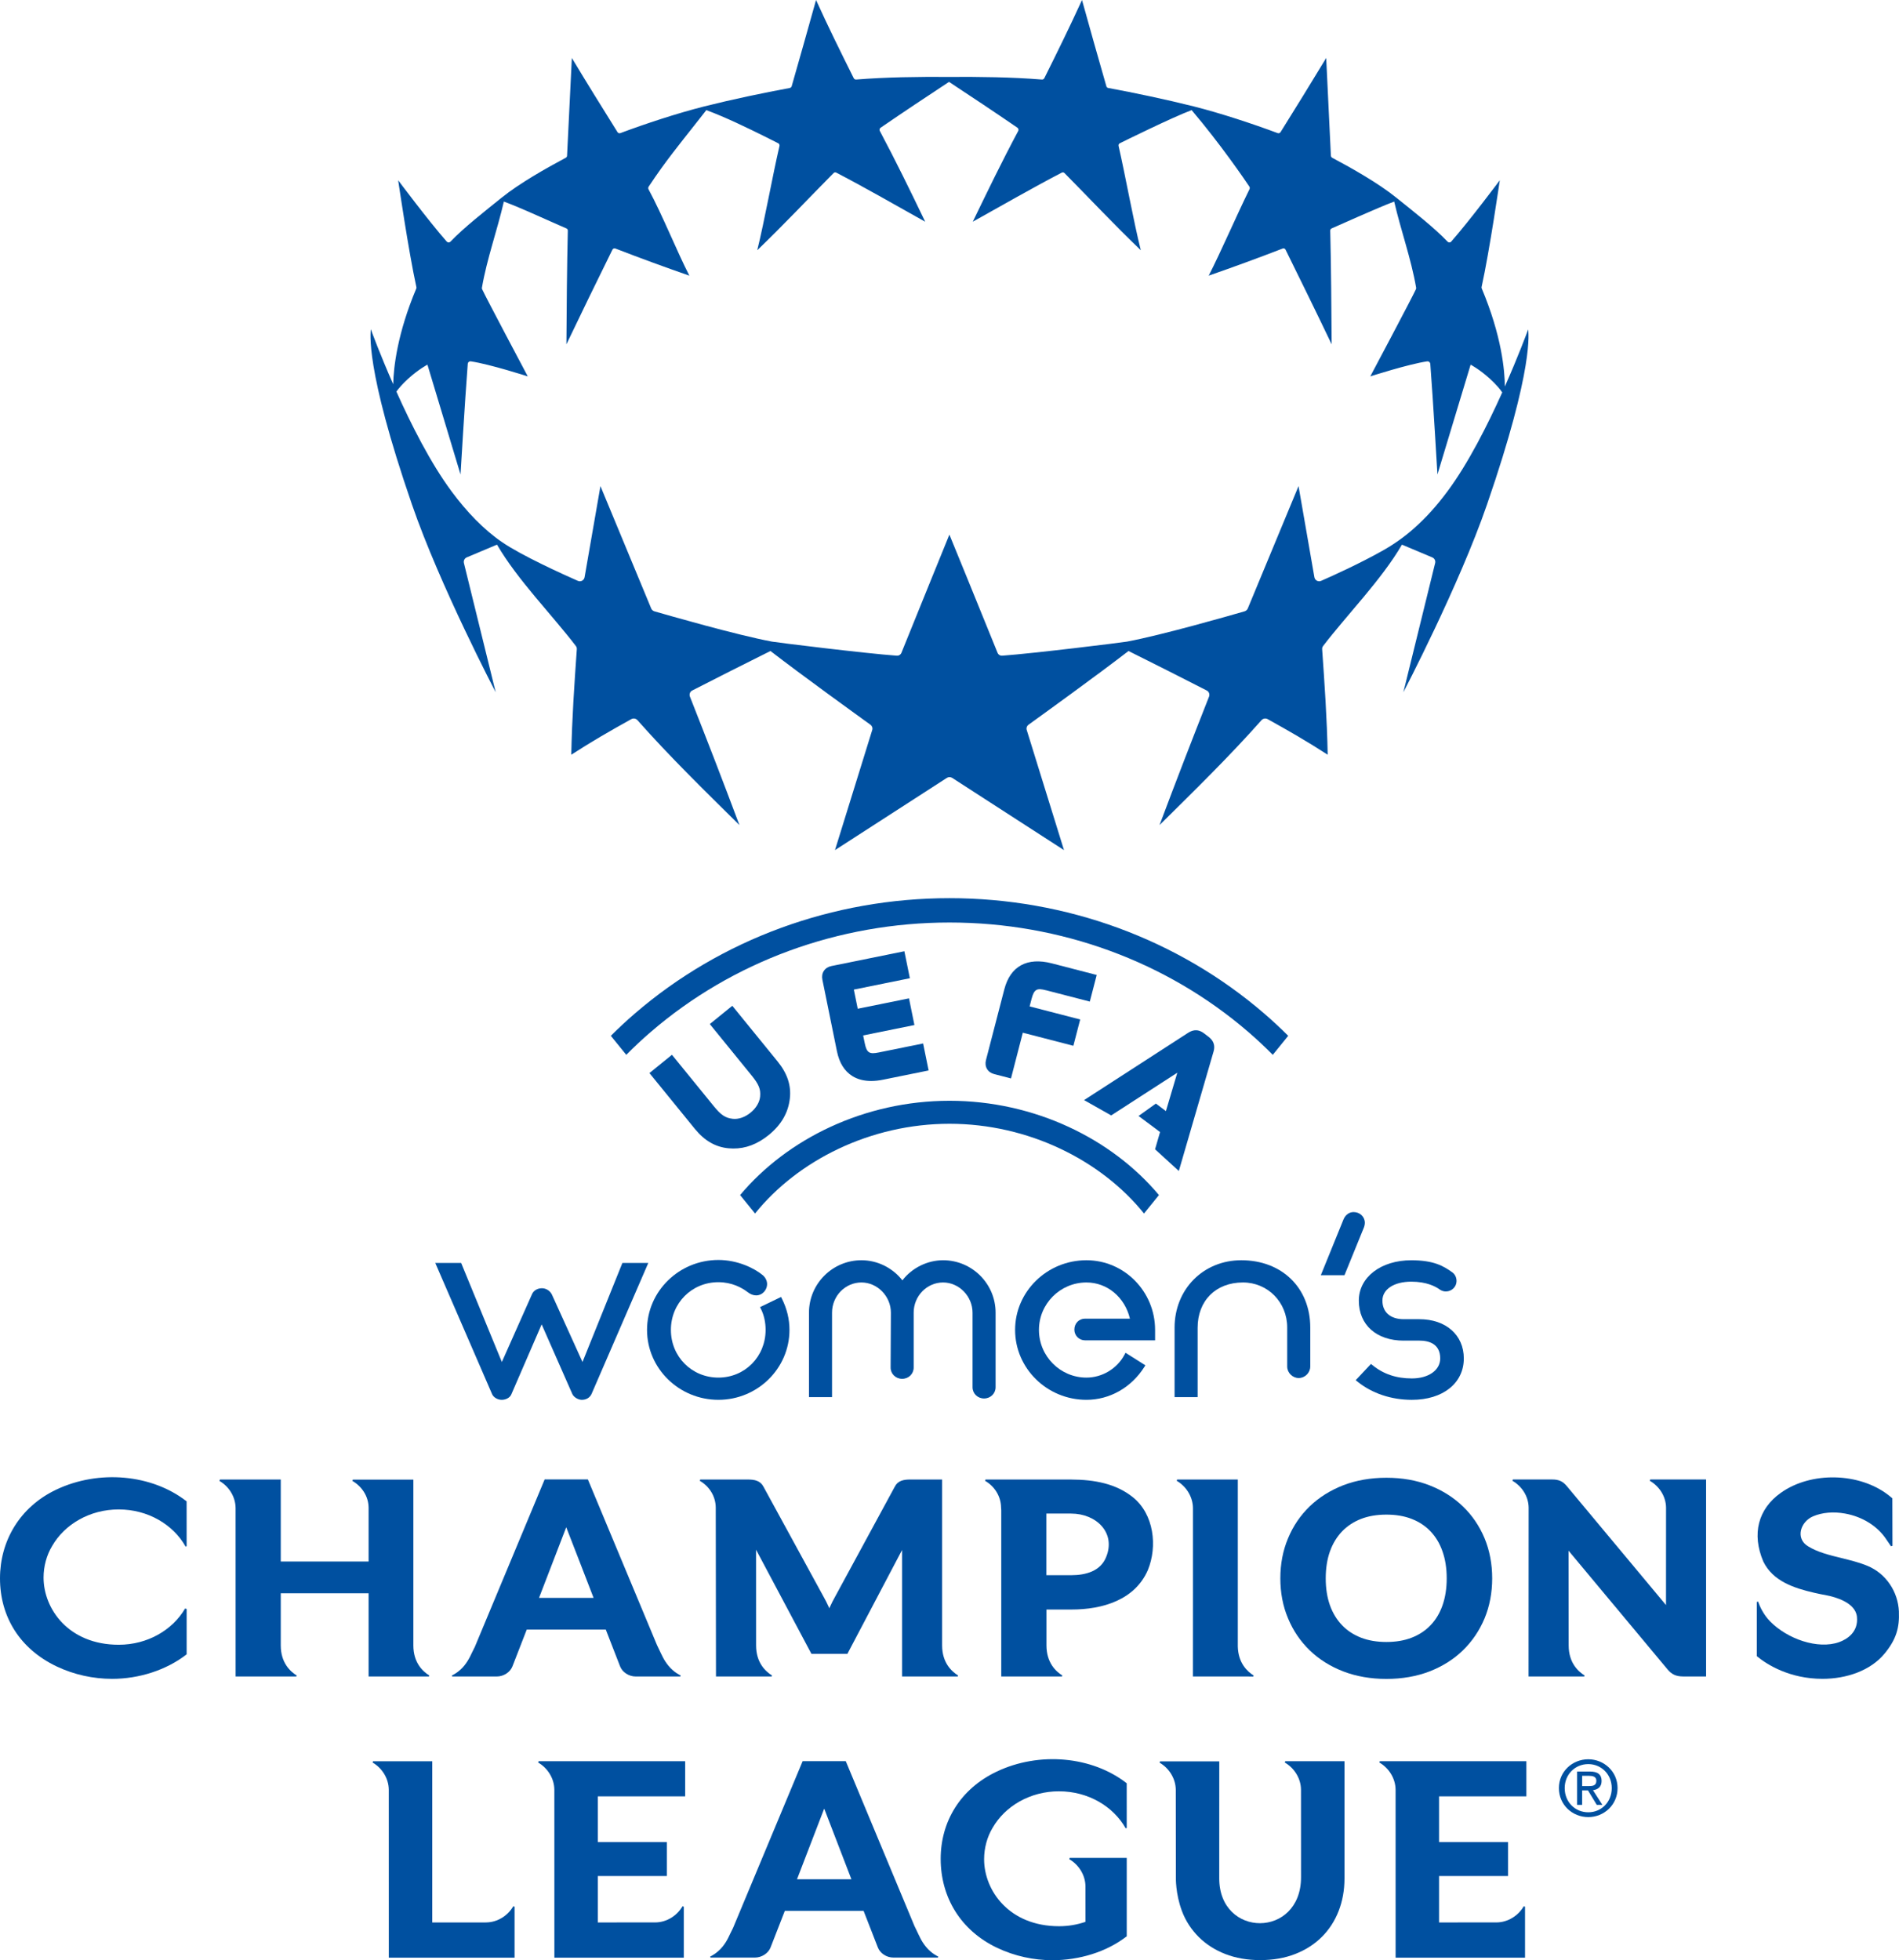 <?xml version="1.0" encoding="UTF-8"?><svg id="Layer_2" xmlns="http://www.w3.org/2000/svg" viewBox="0 0 202.498 209"><g id="Components"><g id="_8e9ad2a8-b4a6-473c-b599-82bbb8fb58ae_1"><path d="M162.958,35.12c-.11.29-1.05,2.85-2.49,6.09-.01-1.69-.33-5.38-2.47-10.47-.02-.04-.02-.09-.01-.14.85-3.83,1.94-11.38,1.94-11.38,0,0-3.21,4.3-5.18,6.54-.1.12-.28.12-.38.01-1.46-1.53-3.74-3.3-5.48-4.7-1.89-1.53-4.74-3.14-6.83-4.25-.08-.04-.13-.13-.14-.22-.16-3.47-.34-6.95-.5-10.42-1.6,2.65-3.23,5.28-4.87,7.91-.07.1-.2.15-.31.1-2.65-.99-6.04-2.11-8.92-2.84-2.91-.73-6.36-1.46-9.14-1.97-.1-.02-.18-.09-.2-.18-.78-2.7-1.83-6.42-2.6-9.2-1.31,2.87-2.63,5.55-4.02,8.34-.05.09-.15.15-.26.14-3.23-.26-6.67-.3-9.9-.28-3.24-.02-6.68.02-9.9.28-.11.01-.21-.05-.26-.14-1.39-2.79-2.72-5.47-4.02-8.34-.78,2.78-1.82,6.5-2.6,9.2-.03.09-.11.16-.2.18-2.78.51-6.24,1.24-9.14,1.97-2.88.73-6.28,1.85-8.92,2.84-.12.05-.25,0-.31-.1-1.64-2.63-3.28-5.26-4.87-7.91-.17,3.47-.34,6.95-.51,10.42,0,.09-.06.18-.14.22-2.08,1.11-4.93,2.72-6.83,4.25-1.73,1.4-4.01,3.17-5.47,4.7-.11.11-.28.11-.39-.01-1.97-2.24-5.18-6.54-5.18-6.54,0,0,1.1,7.55,1.94,11.38.01.05.01.1,0,.14-2.04,4.85-2.43,8.44-2.47,10.23-1.38-3.13-2.28-5.57-2.38-5.85,0,0,0-.01-.01,0,.01.25-.71,3.89,4.39,18.67,2.98,8.65,8.93,20.02,8.93,20.02l-3.39-13.78c-.06-.25.07-.5.3-.6l3.23-1.36c2.17,3.74,5.9,7.52,8.41,10.81.08.1.11.23.1.35-.26,3.71-.52,7.45-.59,11.24,2.16-1.4,4.14-2.54,6.41-3.8.22-.11.48-.07.65.12,3.48,3.93,7.11,7.46,10.87,11.18-1.79-4.78-3.41-8.96-5.28-13.7-.09-.25.01-.53.25-.65,2.82-1.45,5.48-2.78,8.34-4.21,3.38,2.61,9.26,6.85,10.66,7.86.18.13.26.36.19.57l-3.97,12.8,11.93-7.7c.17-.11.39-.11.57,0l11.92,7.7-3.97-12.8c-.07-.21.01-.44.19-.57,1.4-1.01,7.28-5.25,10.66-7.86,2.86,1.43,5.52,2.76,8.34,4.21.24.12.34.4.25.65-1.87,4.74-3.49,8.92-5.28,13.7,3.76-3.72,7.38-7.25,10.87-11.18.17-.19.43-.23.65-.12,2.27,1.26,4.25,2.4,6.41,3.8-.07-3.79-.33-7.53-.59-11.24-.01-.12.02-.25.1-.35,2.51-3.29,6.24-7.07,8.41-10.81l3.23,1.36c.24.1.37.35.31.6l-3.39,13.78s5.94-11.37,8.92-20.02c5.1-14.78,4.39-18.42,4.39-18.67ZM154.338,52.4c-1.13,1.52-2.26,2.79-3.6,3.97-1.04.92-2.18,1.72-3.39,2.39-2.39,1.34-5.21,2.62-6.47,3.17-.31.14-.66-.05-.72-.39l-1.69-9.71-5.41,13.04c-.06.15-.19.26-.34.31-1.42.41-8.79,2.53-12.54,3.23-.48.09-9.95,1.26-13.3,1.5-.22.02-.43-.11-.51-.32-1.73-4.29-5.13-12.59-5.13-12.59,0,0-3.38,8.3-5.11,12.59-.08.21-.29.34-.51.32-3.35-.24-12.82-1.41-13.3-1.5-3.75-.7-11.12-2.82-12.54-3.23-.15-.05-.28-.16-.34-.31l-5.41-13.04-1.69,9.71c-.06.34-.41.53-.72.39-1.57-.69-5.99-2.69-8.07-4.12-1.97-1.34-3.79-3.25-5.39-5.41-2.23-3-4.33-7.16-5.89-10.65.24-.33.64-.81,1.29-1.4,1.1-.99,2.02-1.47,2.02-1.47l3.53,11.71s.47-7.94.77-11.79c.01-.18.17-.3.34-.27,2.02.3,6.06,1.6,6.06,1.6,0,0-4.51-8.49-4.87-9.3-.02-.05-.03-.1-.02-.15.54-3.13,1.63-6.1,2.34-9.19,1.77.66,3.44,1.45,5.16,2.2.51.22,1,.45,1.5.66.1.04.16.13.16.24-.09,3.66-.13,8.59-.15,12.12,1.61-3.37,3.25-6.73,4.9-10.08.06-.13.2-.18.33-.13,2.61,1.01,5.23,1.97,7.88,2.89-1.34-2.62-2.89-6.5-4.36-9.22-.04-.09-.03-.19.02-.27.47-.71.92-1.36,1.37-1.99,1.56-2.15,3.1-4.01,4.78-6.17,2.1.78,4.35,1.88,6.33,2.86.5.26.95.48,1.33.67.11.05.16.17.14.29-.75,3.23-1.6,8.01-2.37,11.12,2.78-2.67,5.42-5.48,8.13-8.22.08-.09.21-.11.31-.05,3.2,1.67,6.32,3.47,9.47,5.23-1.57-3.26-3.14-6.49-4.84-9.68-.06-.12-.03-.26.08-.34,2.42-1.66,4.85-3.28,7.3-4.89,2.44,1.61,4.88,3.23,7.3,4.89.1.08.14.22.08.34-1.71,3.19-3.27,6.42-4.85,9.68,3.16-1.76,6.28-3.56,9.48-5.23.1-.06.23-.04.31.05,2.71,2.74,5.34,5.55,8.13,8.22-.78-3.1-1.63-7.89-2.37-11.12-.03-.12.03-.24.14-.29.38-.19,5.56-2.75,7.65-3.53,3.06,3.6,5.69,7.45,6.16,8.16.05.08.05.18.01.27-1.43,2.91-3.01,6.6-4.35,9.22,2.64-.92,5.27-1.88,7.88-2.89.12-.05.27,0,.32.13,1.65,3.35,3.3,6.71,4.91,10.08-.02-3.53-.06-8.46-.15-12.12,0-.11.06-.2.16-.24.5-.21,4.89-2.2,6.66-2.86.71,3.09,1.8,6.06,2.34,9.19,0,.05,0,.1-.02.15-.36.81-4.87,9.3-4.87,9.3,0,0,4.04-1.3,6.05-1.6.18-.03.33.09.35.27.3,3.85.76,11.79.76,11.79l3.54-11.71s.92.48,2.02,1.47c.72.66,1.13,1.16,1.35,1.49-1.56,3.47-3.63,7.58-5.85,10.56Z" style="fill:#0050a0;"/><path d="M147.093,187.925c1.002.581,1.711,1.682,1.724,2.889.002.018.003,15.796.003,17.913h13.801v-5.434l-.138-.043c-.582,1.001-1.684,1.71-2.893,1.722-.011.002-3.258.002-6.136.003v-4.948h7.356v-3.623h-7.356v-4.875h9.309v-3.744h-15.629l-.043.138Z" style="fill:#0050a0;"/><path d="M57.388,187.925c1.002.581,1.711,1.682,1.725,2.889.002.018.003,15.796.003,17.913h13.801v-5.434l-.138-.043c-.582,1.001-1.685,1.71-2.893,1.722-.011.002-3.258.002-6.135.003v-4.948h7.356v-3.623h-7.356v-4.875h9.309v-3.744h-15.629l-.043.138Z" style="fill:#0050a0;"/><path d="M51.838,204.974h-0c-.012.002-3.161.003-5.744.003v-17.189h-6.319l-.042.138c1.002.581,1.711,1.682,1.724,2.889.002.018.003,15.413.003,17.913h13.411v-5.434l-.138-.043c-.582,1.001-1.684,1.71-2.893,1.722Z" style="fill:#0050a0;"/><path d="M112.931,190.992c3.106,0,5.787,1.607,7.104,3.944l.114-.035-.003-4.766c-3.668-2.876-9.325-3.409-13.879-1.238-3.876,1.847-5.958,5.335-5.958,9.296,0,4.069,2.102,7.626,6.021,9.489,1.863.885,3.897,1.319,5.905,1.319,2.837-.001,5.755-.869,7.914-2.553v-8.354h-6.083l-.043.138c1.002.581,1.711,1.682,1.724,2.889.002.012.002,2.006.003,3.788-.875.301-1.825.468-2.818.468-5.33,0-7.993-3.808-7.993-7.143,0-1.185.32-2.377.911-3.356,1.328-2.308,3.998-3.887,7.082-3.887Z" style="fill:#0050a0;"/><path d="M137.006,187.925c1.003.581,1.712,1.682,1.724,2.889,0,.445.004,7.577.004,9.34,0,6.527-8.722,6.5-8.722.116l.004-12.469h-6.32l-.042.138c1.002.581,1.711,1.683,1.724,2.89.002.018.011,9.335.011,9.335,0,0-.06,1.708.643,3.589.401,1.07,1.017,1.996,1.792,2.771.775.774,1.729,1.386,2.833,1.817,1.101.429,2.354.648,3.724.648s2.623-.218,3.724-.648c1.105-.431,2.06-1.042,2.84-1.817.779-.774,1.385-1.706,1.8-2.772.412-1.059.622-2.227.622-3.47v-12.497h-6.319l-.043.138Z" style="fill:#0050a0;"/><path d="M98.738,207.57c-.51-.63-.67-1.08-1.03-1.81-.07-.13-.13-.26-.19-.39l-7.33-17.59h-4.6l-7.42,17.78c-.44.85-.57,1.32-1.13,2.01-.57.7-1.29,1.04-1.31,1.04l.03.11h4.74c.73,0,1.43-.46,1.67-1.08l1.52-3.9h8.4l1.52,3.9c.24.62.92,1.08,1.66,1.08h4.75l.03-.11c-.02,0-.75-.34-1.31-1.04ZM84.988,200.37s2.87-7.45,2.89-7.51c0,.01.01.01.01.02q0-.01.01-.02c.02.06,2.89,7.51,2.89,7.51h-5.8Z" style="fill:#0050a0;"/><path d="M169.365,187.576c-1.695,0-3.135,1.306-3.135,3.072,0,1.788,1.44,3.093,3.135,3.093,1.681,0,3.123-1.304,3.123-3.093,0-1.766-1.442-3.072-3.123-3.072ZM169.365,193.229c-1.411,0-2.514-1.093-2.514-2.58,0-1.456,1.103-2.558,2.514-2.558,1.395,0,2.502,1.101,2.502,2.558,0,1.487-1.106,2.58-2.502,2.58Z" style="fill:#0050a0;"/><path d="M170.786,189.893c0-.701-.414-1.01-1.256-1.01h-1.355v3.555h.535v-1.542h.625l.936,1.542h.599l-1.005-1.566c.519-.068.92-.343.92-.979ZM168.711,190.436v-1.096h.736c.379,0,.779.08.779.522,0,.549-.409.574-.865.574h-.65Z" style="fill:#0050a0;"/><path d="M202.489,171.837c-.089-2.131-1.379-4.066-3.352-4.883-.871-.361-1.823-.596-2.762-.827-1.313-.324-2.563-.631-3.565-1.253-1.404-.832-.817-2.65.542-3.208.96-.406,2.154-.512,3.396-.288,1.849.334,3.444,1.327,4.375,2.725l.52.761.158-.046-.011-5.064s-.341-.296-.405-.333c-3.12-2.432-8.267-2.548-11.491-.253-2.431,1.73-3.113,4.396-1.863,7.33,1.034,2.101,3.265,2.825,5.431,3.328.436.102.875.186,1.315.271.898.173,3.071.75,3.236,2.284.171,1.615-1.036,2.402-1.915,2.711-2.261.791-5.506-.337-7.353-2.227-.711-.727-1.094-1.591-1.275-2.103l-.136.04v5.78c1.122.932,3.539,2.417,7.008,2.417,2.549,0,5.106-.866,6.606-2.677,1.259-1.52,1.611-2.777,1.539-4.487Z" style="fill:#0050a0;"/><path d="M175.928,157.885c1.005.583,1.714,1.651,1.729,2.861,0,.121-.004,10.389-.004,10.389l-10.552-12.653c-.43-.533-.875-.737-1.56-.737h-4.221l-.043.139c1.006.583,1.714,1.651,1.728,2.861,0,.121-.008,18.002-.008,18.002h5.94l.033-.106c-.677-.425-1.697-1.345-1.697-3.209,0,0-.005-9.883-.013-10.095l10.534,12.63c.483.583.937.774,1.692.781h2.441v-21.002h-5.957l-.043.139Z" style="fill:#0050a0;"/><path d="M76.35,178.749h5.939l.034-.106c-.677-.425-1.698-1.345-1.698-3.209l-.003-10.147c0-.018,0-.036-.001-.056l5.905,11.104h3.835l5.83-11.073v13.487h5.94l.033-.106c-.676-.425-1.702-1.345-1.702-3.209v-17.687h-3.395c-.717,0-1.339.117-1.669.795l-6.378,11.755c-.173.307-.339.632-.491.968-.032.07-.065.142-.096.213-.029-.064-.057-.127-.085-.19-.148-.333-.311-.656-.482-.958l-6.442-11.794c-.337-.669-.959-.788-1.681-.788h-5.077l-.043.139c1.006.583,1.685,1.631,1.7,2.842.002.146.025,18.021.025,18.021Z" style="fill:#0050a0;"/><path d="M152.438,158.37c-1.38-.54-2.93-.81-4.6-.81s-3.22.27-4.6.8c-1.39.54-2.59,1.3-3.58,2.25-.99.96-1.77,2.1-2.31,3.41-.55,1.3-.82,2.74-.82,4.27,0,1.52.27,2.96.82,4.26.54,1.31,1.32,2.45,2.31,3.41.99.96,2.19,1.71,3.58,2.25,1.38.53,2.93.8,4.6.8s3.22-.27,4.6-.8c1.38-.54,2.58-1.29,3.56-2.25.99-.96,1.76-2.1,2.31-3.41.54-1.3.81-2.74.81-4.26,0-1.53-.27-2.97-.81-4.27-.55-1.31-1.32-2.45-2.31-3.4-.98-.95-2.18-1.71-3.56-2.25ZM153.818,171.17c-.29.83-.72,1.54-1.27,2.11-.55.58-1.22,1.02-2.01,1.33-.79.31-1.7.46-2.7.46s-1.91-.15-2.71-.46c-.79-.31-1.47-.75-2.02-1.33-.55-.57-.99-1.28-1.29-2.12-.3-.84-.45-1.8-.45-2.87s.15-2.04.45-2.88c.3-.84.74-1.55,1.29-2.13.55-.57,1.23-1.02,2.02-1.33.8-.31,1.71-.46,2.71-.46s1.91.15,2.7.46c.79.31,1.46.75,2.01,1.33.55.58.98,1.29,1.27,2.13.3.84.45,1.81.45,2.88,0,1.06-.15,2.03-.45,2.88Z" style="fill:#0050a0;"/><path d="M12.662,160.938c3.116,0,5.805,1.611,7.126,3.955l.114-.034-.003-4.781c-3.679-2.885-9.353-3.418-13.921-1.242C2.091,160.69 0,164.315 0,168.287h-0c0,4.082,2.109,7.522,6.041,9.391,1.869.888,3.909,1.323,5.923,1.323,2.847,0,5.772-.924,7.939-2.614v-4.837l-.166-.048c-1.339,2.294-3.999,3.864-7.074,3.864-5.346,0-8.017-3.819-8.017-7.164,0-1.189.322-2.384.914-3.365,1.333-2.315,4.01-3.899,7.103-3.899Z" style="fill:#0050a0;"/><path d="M45.742,178.749l.032-.106c-.676-.425-1.697-1.345-1.697-3.209h0v-17.673h-6.454l-.043.138c1.005.583,1.712,1.631,1.725,2.842.002.119,0,5.752,0,5.752h-9.366v-8.747h-6.487l-.052.154c1.005.583,1.708,1.675,1.722,2.885.005.123.003,17.965.003,17.965h6.479l.033-.106c-.677-.425-1.698-1.345-1.698-3.209v-5.558h9.366v8.871l6.436.002Z" style="fill:#0050a0;"/><path d="M133.649,178.751l.033-.106c-.661-.415-1.645-1.31-1.69-3.092v-17.806h-6.47l-.043.139c1.005.583,1.716,1.688,1.73,2.898.009.096-.004,17.965-.004,17.965l6.444.003Z" style="fill:#0050a0;"/><path d="M120.808,159.64c-1.79-1.44-4.07-1.88-6.59-1.89h-9.13l-.04.14c1,.58,1.68,1.63,1.7,2.84,0,.09.01.19.02.29v17.73h6.48l.03-.11c-.67-.42-1.69-1.34-1.69-3.21v-3.82h2.63c3.4.01,6.81-1.05,8.18-4.2,1.05-2.54.65-5.97-1.59-7.77ZM117.958,166c-.59,1.51-2.16,1.95-3.74,1.95h-2.64v-6.57h2.64c2.68,0,4.79,2.04,3.74,4.62Z" style="fill:#0050a0;"/><path d="M66.118,177.66c.24.63.93,1.09,1.67,1.09h4.76l.04-.11c-.03,0-.75-.34-1.32-1.05-.51-.63-.67-1.08-1.03-1.81-.07-.13-.13-.26-.19-.4l-7.36-17.64h-4.61l-7.44,17.84c-.44.85-.58,1.32-1.13,2.01-.57.71-1.3,1.05-1.32,1.05l.03.11h4.76c.73,0,1.43-.46,1.67-1.09l1.52-3.91h8.43l1.52,3.91ZM57.478,170.37s2.88-7.47,2.9-7.53c0,0,.01.01.01.02.18.44,2.91,7.51,2.91,7.51h-5.82Z" style="fill:#0050a0;"/><path d="M125.25,141.566v7.399h2.458v-7.399c0-2.888,1.942-4.828,4.833-4.828,2.647,0,4.718,2.108,4.718,4.8v4.16c0,.666.564,1.229,1.23,1.229.666,0,1.23-.563,1.23-1.229v-4.16c0-4.222-3.023-7.17-7.351-7.17-4.059,0-7.119,3.095-7.119,7.198Z" style="fill:#0050a0;"/><path d="M149.689,142.938h1.653c1.018,0,2.233.33,2.233,1.901,0,1.254-1.244,2.131-3.023,2.131-1.657,0-3.03-.462-4.197-1.414l-.162-.131-1.629,1.732.187.151c1.546,1.254,3.605,1.945,5.801,1.945,3.313,0,5.54-1.774,5.54-4.414,0-2.502-1.909-4.184-4.749-4.184h-1.653c-1.426,0-2.277-.743-2.277-1.986,0-1.206,1.238-2.015,3.08-2.015,1.634,0,2.587.514,3.008.82.193.142.439.225.673.225.63,0,1.143-.499,1.143-1.113,0-.386-.169-.727-.462-.935-.941-.674-1.983-1.28-4.362-1.28-3.243,0-5.596,1.808-5.596,4.3,0,2.594,1.881,4.27,4.793,4.27Z" style="fill:#0050a0;"/><path d="M53.505,149.252c.391,0,.884-.199,1.038-.623l3.216-7.423,3.271,7.426c.147.331.619.621,1.008.621.473,0,.861-.232,1.04-.623l6.053-13.974h-2.761l-4.257,10.562h0l-3.264-7.195c-.203-.406-.621-.669-1.062-.669-.458,0-.854.224-1.038.593l-3.235,7.271-4.341-10.562h-2.76l6.053,13.972c.144.357.591.625,1.04.625Z" style="fill:#0050a0;"/><path d="M145.436,130.886c.062-.154.102-.355.102-.513,0-.639-.527-1.141-1.2-1.141-.463,0-.862.286-1.069.77l-2.424,5.962h2.522l2.068-5.077Z" style="fill:#0050a0;"/><path d="M115.852,134.368c-4.195,0-7.608,3.333-7.608,7.428,0,4.111,3.413,7.456,7.608,7.456,2.474,0,4.778-1.305,6.165-3.491l.12-.189-2.118-1.339-.113.213c-.782,1.48-2.375,2.436-4.055,2.436-2.792,0-5.064-2.282-5.064-5.086,0-2.789,2.272-5.058,5.064-5.058,2.221,0,4.094,1.573,4.638,3.858h-4.782c-.651,0-1.143.503-1.143,1.171,0,.639.502,1.142,1.143,1.142h7.465v-1.113c0-4.096-3.284-7.428-7.321-7.428Z" style="fill:#0050a0;"/><path d="M104.934,149.108c.69,0,1.23-.527,1.23-1.2v-7.949c0-3.083-2.511-5.591-5.597-5.591-1.679,0-3.316.815-4.341,2.143-1.06-1.346-2.67-2.143-4.365-2.143-3.086,0-5.597,2.508-5.597,5.591v9.005h2.459v-9.005c0-1.777,1.407-3.221,3.138-3.221,1.701,0,3.138,1.475,3.138,3.22l-.029,5.856c0,.672.54,1.198,1.229,1.198.69,0,1.23-.526,1.23-1.198v-5.855c0-1.776,1.407-3.221,3.138-3.221,1.702,0,3.138,1.475,3.138,3.221v7.949c0,.673.54,1.2,1.23,1.2Z" style="fill:#0050a0;"/><path d="M76.605,136.709c1.441,0,2.502.584,3.138,1.072.282.219.588.335.884.335.702,0,1.173-.62,1.173-1.2,0-.344-.168-.696-.454-.947-.903-.752-2.688-1.63-4.741-1.63-4.195,0-7.609,3.345-7.609,7.456s3.413,7.456,7.609,7.456c4.179,0,7.579-3.345,7.579-7.456,0-1.141-.269-2.255-.799-3.314l-.099-.197-2.242,1.085.102.202c.324.644.494,1.414.494,2.225,0,2.852-2.212,5.086-5.035,5.086-2.84,0-5.064-2.234-5.064-5.086s2.224-5.087,5.064-5.087Z" style="fill:#0050a0;"/><path d="M84.224,117.125c.159-1.381-.264-2.666-1.29-3.931l-4.846-5.955-2.4,1.948,4.449,5.468c.776.95.991,1.476.918,2.255-.054.613-.428,1.244-1.028,1.73-.597.484-1.291.722-1.904.648-.776-.089-1.248-.406-2.02-1.359l-4.45-5.466-2.4,1.949,4.847,5.956c1.03,1.262,2.204,1.937,3.588,2.064.164.015.325.024.486.025,1.342.011,2.587-.461,3.795-1.437,1.345-1.097,2.083-2.372,2.256-3.897Z" style="fill:#0050a0;"/><path d="M101.252,117.367c-9.075,0-17.308,4.056-22.331,10.053l1.593,1.966c4.561-5.67,12.319-9.567,20.738-9.567s16.177,3.898,20.738,9.567l1.593-1.966c-5.022-5.997-13.256-10.053-22.331-10.053Z" style="fill:#0050a0;"/><path d="M125.703,124.852l3.672-12.624c.146-.445.252-1.101-.494-1.675l-.472-.363c-.738-.568-1.322-.324-1.748-.048l-11.063,7.152,2.892,1.634,7.053-4.556-1.216,4.095-1.07-.803-1.849,1.323,2.295,1.712-.533,1.839,2.534,2.316Z" style="fill:#0050a0;"/><path d="M111.552,105.584l4.659,1.206.736-2.837-4.79-1.24c-2.626-.679-4.423.302-5.061,2.764l-1.956,7.54c-.091.349-.053.679.107.952.16.273.43.465.78.555l1.779.461,1.26-4.877,5.391,1.395.728-2.805-5.393-1.395.209-.805c.278-1.069.597-1.159,1.551-.911Z" style="fill:#0050a0;"/><path d="M69.388,110.034c8.73-7.528,20.047-11.674,31.865-11.674s23.134,4.146,31.864,11.674c.907.782,1.775,1.596,2.605,2.436l1.645-2.029c-.817-.816-1.667-1.608-2.553-2.372-9.202-7.934-21.122-12.304-33.562-12.304s-24.36,4.37-33.562,12.304c-.885.763-1.736,1.556-2.553,2.372l1.645,2.028c.831-.84,1.698-1.653,2.605-2.435Z" style="fill:#0050a0;"/><path d="M96.438,101.423l-7.774,1.576c-.355.072-.635.25-.811.514-.175.265-.23.592-.158.946l1.55,7.625c.252,1.24.808,2.133,1.655,2.655.559.344,1.23.517,2.003.516.393-.001.814-.046,1.26-.137l4.858-.985-.585-2.878-4.726.959c-.967.196-1.282.089-1.502-.996l-.167-.819,5.467-1.108-.578-2.845-5.467,1.108-.415-2.042,5.974-1.212-.585-2.877Z" style="fill:#0050a0;"/></g></g></svg>